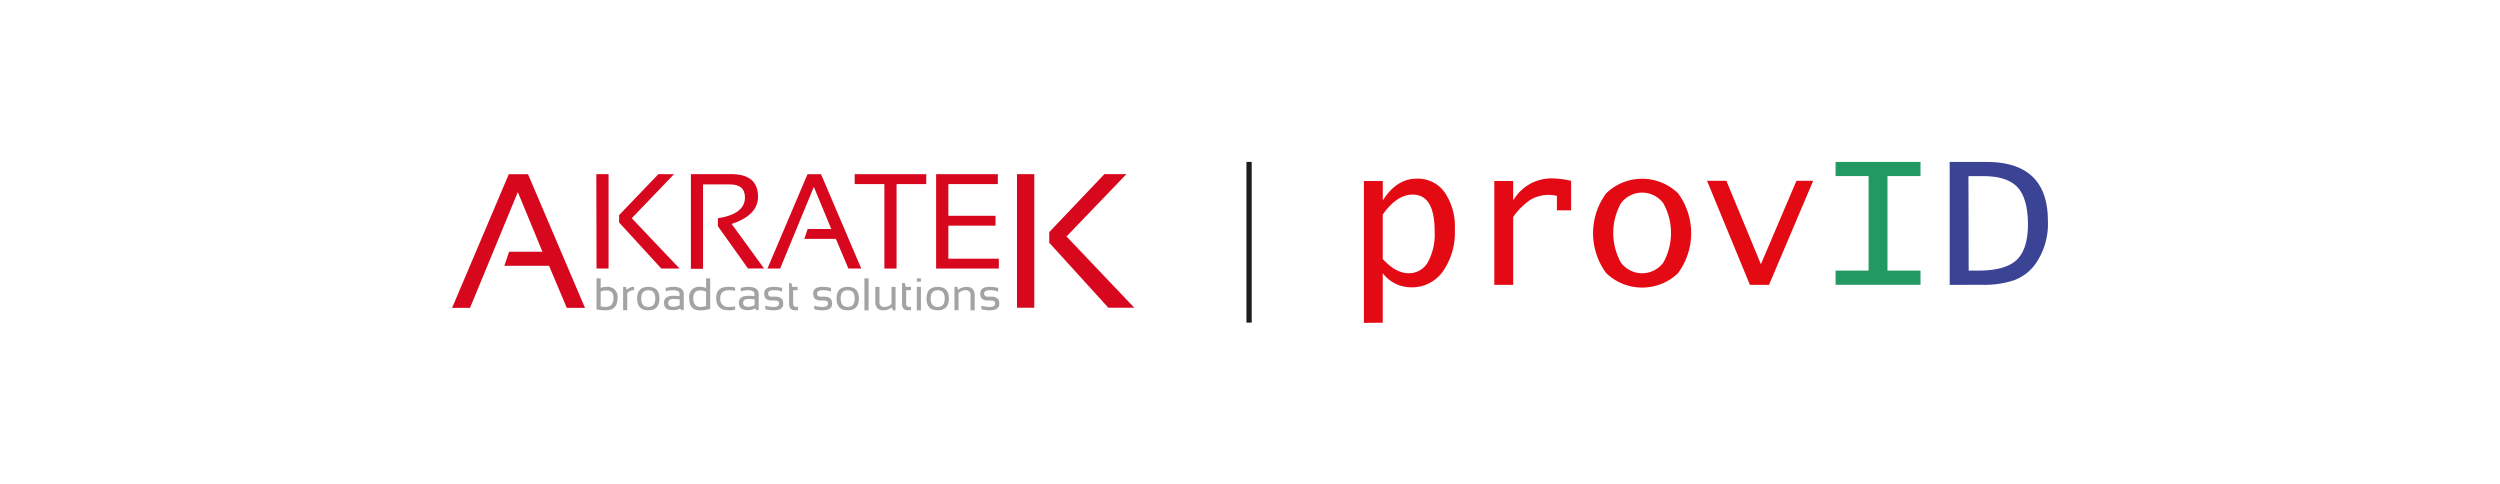 <svg id="katman_1" data-name="katman 1" xmlns="http://www.w3.org/2000/svg" viewBox="0 0 473.95 91.85"><defs><style>.cls-1,.cls-7{fill:none;}.cls-2{fill:#d7081e;}.cls-3{fill:#a4a3a3;}.cls-4{fill:#e30a13;}.cls-5{fill:#229863;}.cls-6{fill:#3b4395;}.cls-7{stroke:#1d1d1b;stroke-miterlimit:10;}</style></defs><title>Başlıksız-6</title><rect class="cls-1" width="473.95" height="91.85"/><polygon class="cls-2" points="96.46 33.02 85.71 58.36 89.11 58.36 98.17 36.42 102.84 47.73 96.52 47.73 95.61 50.39 104.09 50.39 107.45 58.36 110.9 58.36 100.1 33.02 96.46 33.02"/><path class="cls-2" d="M208.72,514.9H211V497h-2.32ZM220.45,497,213,504.77v1.4L221,514.9h3.46l-9.06-9.54,8-8.34Z" transform="translate(-95.63 -463.99)"/><path class="cls-2" d="M226.61,514.9V497h7.63q5.1,0,5.1,4.29,0,3.49-5,5.16l6.14,8.43h-3.05l-5.7-8v-1.51c3.42-.54,5.13-1.86,5.13-3.94,0-1.65-.95-2.48-2.85-2.48h-5.1v16h-2.32" transform="translate(-95.63 -463.99)"/><polygon class="cls-2" points="145.49 50.91 153.09 33.02 155.65 33.02 163.28 50.91 160.84 50.91 158.46 45.28 152.48 45.28 153.12 43.41 157.59 43.41 154.29 35.43 147.9 50.91 145.49 50.91"/><polygon class="cls-2" points="175.6 33.02 175.6 34.9 169.97 34.9 169.97 50.91 167.66 50.91 167.66 34.9 162.03 34.9 162.03 33.02 175.6 33.02"/><polygon class="cls-2" points="189.17 33.02 189.17 34.9 179.79 34.9 179.79 40.91 188.73 40.91 188.73 42.78 179.79 42.78 179.79 49.04 189.36 49.04 189.36 50.91 177.47 50.91 177.47 33.02 189.17 33.02"/><path class="cls-2" d="M288.43,497h3.28v25.33h-3.28Zm20.75,0-11.36,11.82,12.85,13.51h-4.92L294.54,510v-2L305,497Z" transform="translate(-95.63 -463.99)"/><path class="cls-3" d="M208.72,516.76h.79v1.82a2.81,2.81,0,0,1,1.08-.21,1.88,1.88,0,0,1,2.11,2.14q0,2.31-2.22,2.31a8.13,8.13,0,0,1-1.76-.18v-5.88m.79,5.28a2.82,2.82,0,0,0,.93.13c1,0,1.49-.57,1.49-1.69,0-1-.45-1.43-1.35-1.43a2.44,2.44,0,0,0-1.07.23Z" transform="translate(-95.63 -463.99)"/><path class="cls-3" d="M213.76,522.82v-4.45h.53l.14.57a2,2,0,0,1,1.41-.57V519a1.66,1.66,0,0,0-1.3.57v3.23h-.78" transform="translate(-95.63 -463.99)"/><path class="cls-3" d="M216.41,520.59c0-1.48.71-2.22,2.12-2.22s2.12.74,2.12,2.22-.71,2.23-2.12,2.23-2.11-.74-2.12-2.23m2.12,1.59c.89,0,1.33-.53,1.33-1.6s-.44-1.57-1.33-1.57-1.34.52-1.34,1.57.45,1.6,1.34,1.6" transform="translate(-95.63 -463.99)"/><path class="cls-3" d="M221.5,521.44c0-.92.6-1.37,1.8-1.37a6.67,6.67,0,0,1,1.16.08v-.42q0-.72-1.2-.72a5.13,5.13,0,0,0-1.41.21v-.64a5.13,5.13,0,0,1,1.41-.21c1.33,0,2,.47,2,1.42v3h-.4l-.31-.31a2.86,2.86,0,0,1-1.37.31c-1.12,0-1.67-.46-1.67-1.38m1.8-.74q-1,0-1,.72c0,.51.3.76.89.76a2.15,2.15,0,0,0,1.29-.34v-1.05a6.2,6.2,0,0,0-1.16-.09" transform="translate(-95.63 -463.99)"/><path class="cls-3" d="M230.29,522.55a6.34,6.34,0,0,1-2,.27c-1.33,0-2-.77-2-2.31a1.88,1.88,0,0,1,2.11-2.14,2.9,2.9,0,0,1,1.09.21v-1.82h.78v5.79m-.78-3.27a2.53,2.53,0,0,0-1.09-.23c-.9,0-1.34.47-1.34,1.43,0,1.12.44,1.69,1.34,1.69a3.33,3.33,0,0,0,1.09-.17Z" transform="translate(-95.63 -463.99)"/><path class="cls-3" d="M235,522.69a5,5,0,0,1-1.18.13c-1.61,0-2.42-.77-2.42-2.31s.81-2.14,2.42-2.14a5,5,0,0,1,1.18.13v.63a5.15,5.15,0,0,0-1.1-.12c-1.14,0-1.72.5-1.72,1.5a1.5,1.5,0,0,0,1.72,1.67,5.15,5.15,0,0,0,1.1-.12v.63" transform="translate(-95.63 -463.99)"/><path class="cls-3" d="M235.7,521.44c0-.92.6-1.37,1.8-1.37a6.67,6.67,0,0,1,1.16.08v-.42q0-.72-1.2-.72a5,5,0,0,0-1.4.21v-.64a5,5,0,0,1,1.4-.21c1.33,0,2,.47,2,1.42v3h-.4l-.32-.31a2.79,2.79,0,0,1-1.36.31c-1.12,0-1.67-.46-1.67-1.38m1.8-.74q-1,0-1,.72c0,.51.29.76.89.76a2.17,2.17,0,0,0,1.29-.34v-1.05a6.28,6.28,0,0,0-1.16-.09" transform="translate(-95.63 -463.99)"/><path class="cls-3" d="M240.72,522.61v-.68a4.69,4.69,0,0,0,1.54.25c.71,0,1.06-.21,1.06-.63s-.23-.59-.7-.59h-.72c-.93,0-1.39-.44-1.39-1.32s.61-1.27,1.85-1.27a5.67,5.67,0,0,1,1.54.21v.68a4.73,4.73,0,0,0-1.54-.25q-1.11,0-1.11.63c0,.4.22.59.65.59h.72c1,0,1.49.45,1.49,1.32s-.62,1.27-1.85,1.27a5.61,5.61,0,0,1-1.54-.21" transform="translate(-95.63 -463.99)"/><path class="cls-3" d="M245.17,517.65h.49l.17.72h1V519H246v2.55c0,.42.18.62.54.62h.37v.64h-.57c-.75,0-1.12-.4-1.12-1.2v-4" transform="translate(-95.63 -463.99)"/><path class="cls-3" d="M250,522.61v-.68a4.69,4.69,0,0,0,1.54.25c.71,0,1.07-.21,1.07-.63s-.24-.59-.7-.59h-.72c-.94,0-1.4-.44-1.4-1.32s.62-1.27,1.85-1.27a5.67,5.67,0,0,1,1.54.21v.68a4.73,4.73,0,0,0-1.54-.25q-1.11,0-1.11.63c0,.4.22.59.66.59h.72c1,0,1.48.45,1.48,1.32s-.62,1.27-1.85,1.27a5.61,5.61,0,0,1-1.54-.21" transform="translate(-95.63 -463.99)"/><path class="cls-3" d="M254.22,520.59c0-1.48.71-2.22,2.12-2.22s2.12.74,2.12,2.22-.71,2.23-2.12,2.23-2.12-.74-2.12-2.23m2.12,1.59c.89,0,1.33-.53,1.33-1.6s-.44-1.57-1.33-1.57-1.34.52-1.34,1.57.45,1.6,1.34,1.6" transform="translate(-95.63 -463.99)"/><rect class="cls-3" x="163.88" y="52.77" width="0.79" height="6.06"/><path class="cls-3" d="M265.41,518.37v4.45h-.54l-.13-.57a2.85,2.85,0,0,1-1.63.57c-1,0-1.54-.55-1.54-1.66v-2.79h.79v2.81a.87.87,0,0,0,1,1,1.84,1.84,0,0,0,1.28-.57v-3.23h.79" transform="translate(-95.63 -463.99)"/><path class="cls-3" d="M266.68,517.65h.49l.17.72h1V519h-.92v2.55c0,.42.18.62.54.62h.38v.64h-.58c-.75,0-1.12-.4-1.12-1.2v-4" transform="translate(-95.63 -463.99)"/><path class="cls-3" d="M269.44,516.76h.78v.64h-.78Zm0,1.61h.78v4.45h-.78Z" transform="translate(-95.63 -463.99)"/><path class="cls-3" d="M271.28,520.59c0-1.48.7-2.22,2.12-2.22s2.12.74,2.12,2.22-.71,2.23-2.12,2.23-2.12-.74-2.12-2.23m2.12,1.59c.89,0,1.33-.53,1.33-1.6s-.44-1.57-1.33-1.57-1.34.52-1.34,1.57.45,1.6,1.34,1.6" transform="translate(-95.63 -463.99)"/><path class="cls-3" d="M276.58,522.82v-4.45h.53l.14.57a2.8,2.8,0,0,1,1.62-.57c1,0,1.54.55,1.54,1.66v2.79h-.78V520a.88.88,0,0,0-1-1,1.86,1.86,0,0,0-1.28.57v3.23h-.78" transform="translate(-95.63 -463.99)"/><path class="cls-3" d="M281.69,522.61v-.68a4.65,4.65,0,0,0,1.54.25c.71,0,1.06-.21,1.06-.63s-.23-.59-.7-.59h-.72c-.93,0-1.4-.44-1.4-1.32s.62-1.27,1.85-1.27a5.56,5.56,0,0,1,1.54.21v.68a4.65,4.65,0,0,0-1.54-.25q-1.11,0-1.11.63c0,.4.22.59.66.59h.72c1,0,1.49.45,1.49,1.32s-.62,1.27-1.85,1.27a5.56,5.56,0,0,1-1.54-.21" transform="translate(-95.63 -463.99)"/><path class="cls-4" d="M431,518l8.37-19.73h-3.17l-6.74,15.81-6.54-15.81h-3.67L427.38,518Zm-28.08-4.24a11.58,11.58,0,0,1,0-11.22,5,5,0,0,1,8.05,0,11.58,11.58,0,0,1,0,11.22,5,5,0,0,1-8.05,0m10.84,2a12.76,12.76,0,0,0,0-15.12,9.79,9.79,0,0,0-13.63,0,12.74,12.74,0,0,0,0,15.12,9.83,9.83,0,0,0,13.64,0M382.5,518V505.13a12.33,12.33,0,0,1,3.24-3.24,6.67,6.67,0,0,1,3.6-.95,6.59,6.59,0,0,1,1.45.18v2.75h2.69v-5.6a16.77,16.77,0,0,0-3.67-.46A8.36,8.36,0,0,0,382.5,502v-3.7h-3.58V518Zm-24.73-13.33q2.67-3.79,5.69-3.79,4.16,0,4.15,7a11,11,0,0,1-1.29,5.82,4.09,4.09,0,0,1-3.65,2.09q-2.42,0-4.9-2.7Zm0,20.5v-9.39a6.75,6.75,0,0,0,5.39,2.68,7.16,7.16,0,0,0,6-3,12.91,12.91,0,0,0,2.28-7.95,11.56,11.56,0,0,0-1.93-7.06,6.26,6.26,0,0,0-5.29-2.59q-3.84,0-6.44,4.14v-3.7h-3.58v26.9Z" transform="translate(-95.63 -463.99)"/><polygon class="cls-5" points="347.99 30.7 347.99 33.38 354.25 33.38 354.25 51.3 347.99 51.3 347.99 53.99 364.09 53.99 364.09 51.3 357.83 51.3 357.83 33.38 364.09 33.38 364.09 30.7 347.99 30.7"/><path class="cls-6" d="M468.81,497.38h2.75q4.57,0,6.53,2.09t2,7c0,3.19-.72,5.47-2.17,6.82s-3.87,2-7.28,2h-1.79Zm2.48,20.6a17.9,17.9,0,0,0,6.16-.86,8.65,8.65,0,0,0,3.9-2.88,13.12,13.12,0,0,0,2.52-8.37q0-11.17-11.62-11.18h-7V518Z" transform="translate(-95.63 -463.99)"/><line class="cls-7" x1="236.8" y1="61.16" x2="236.8" y2="30.69"/></svg>